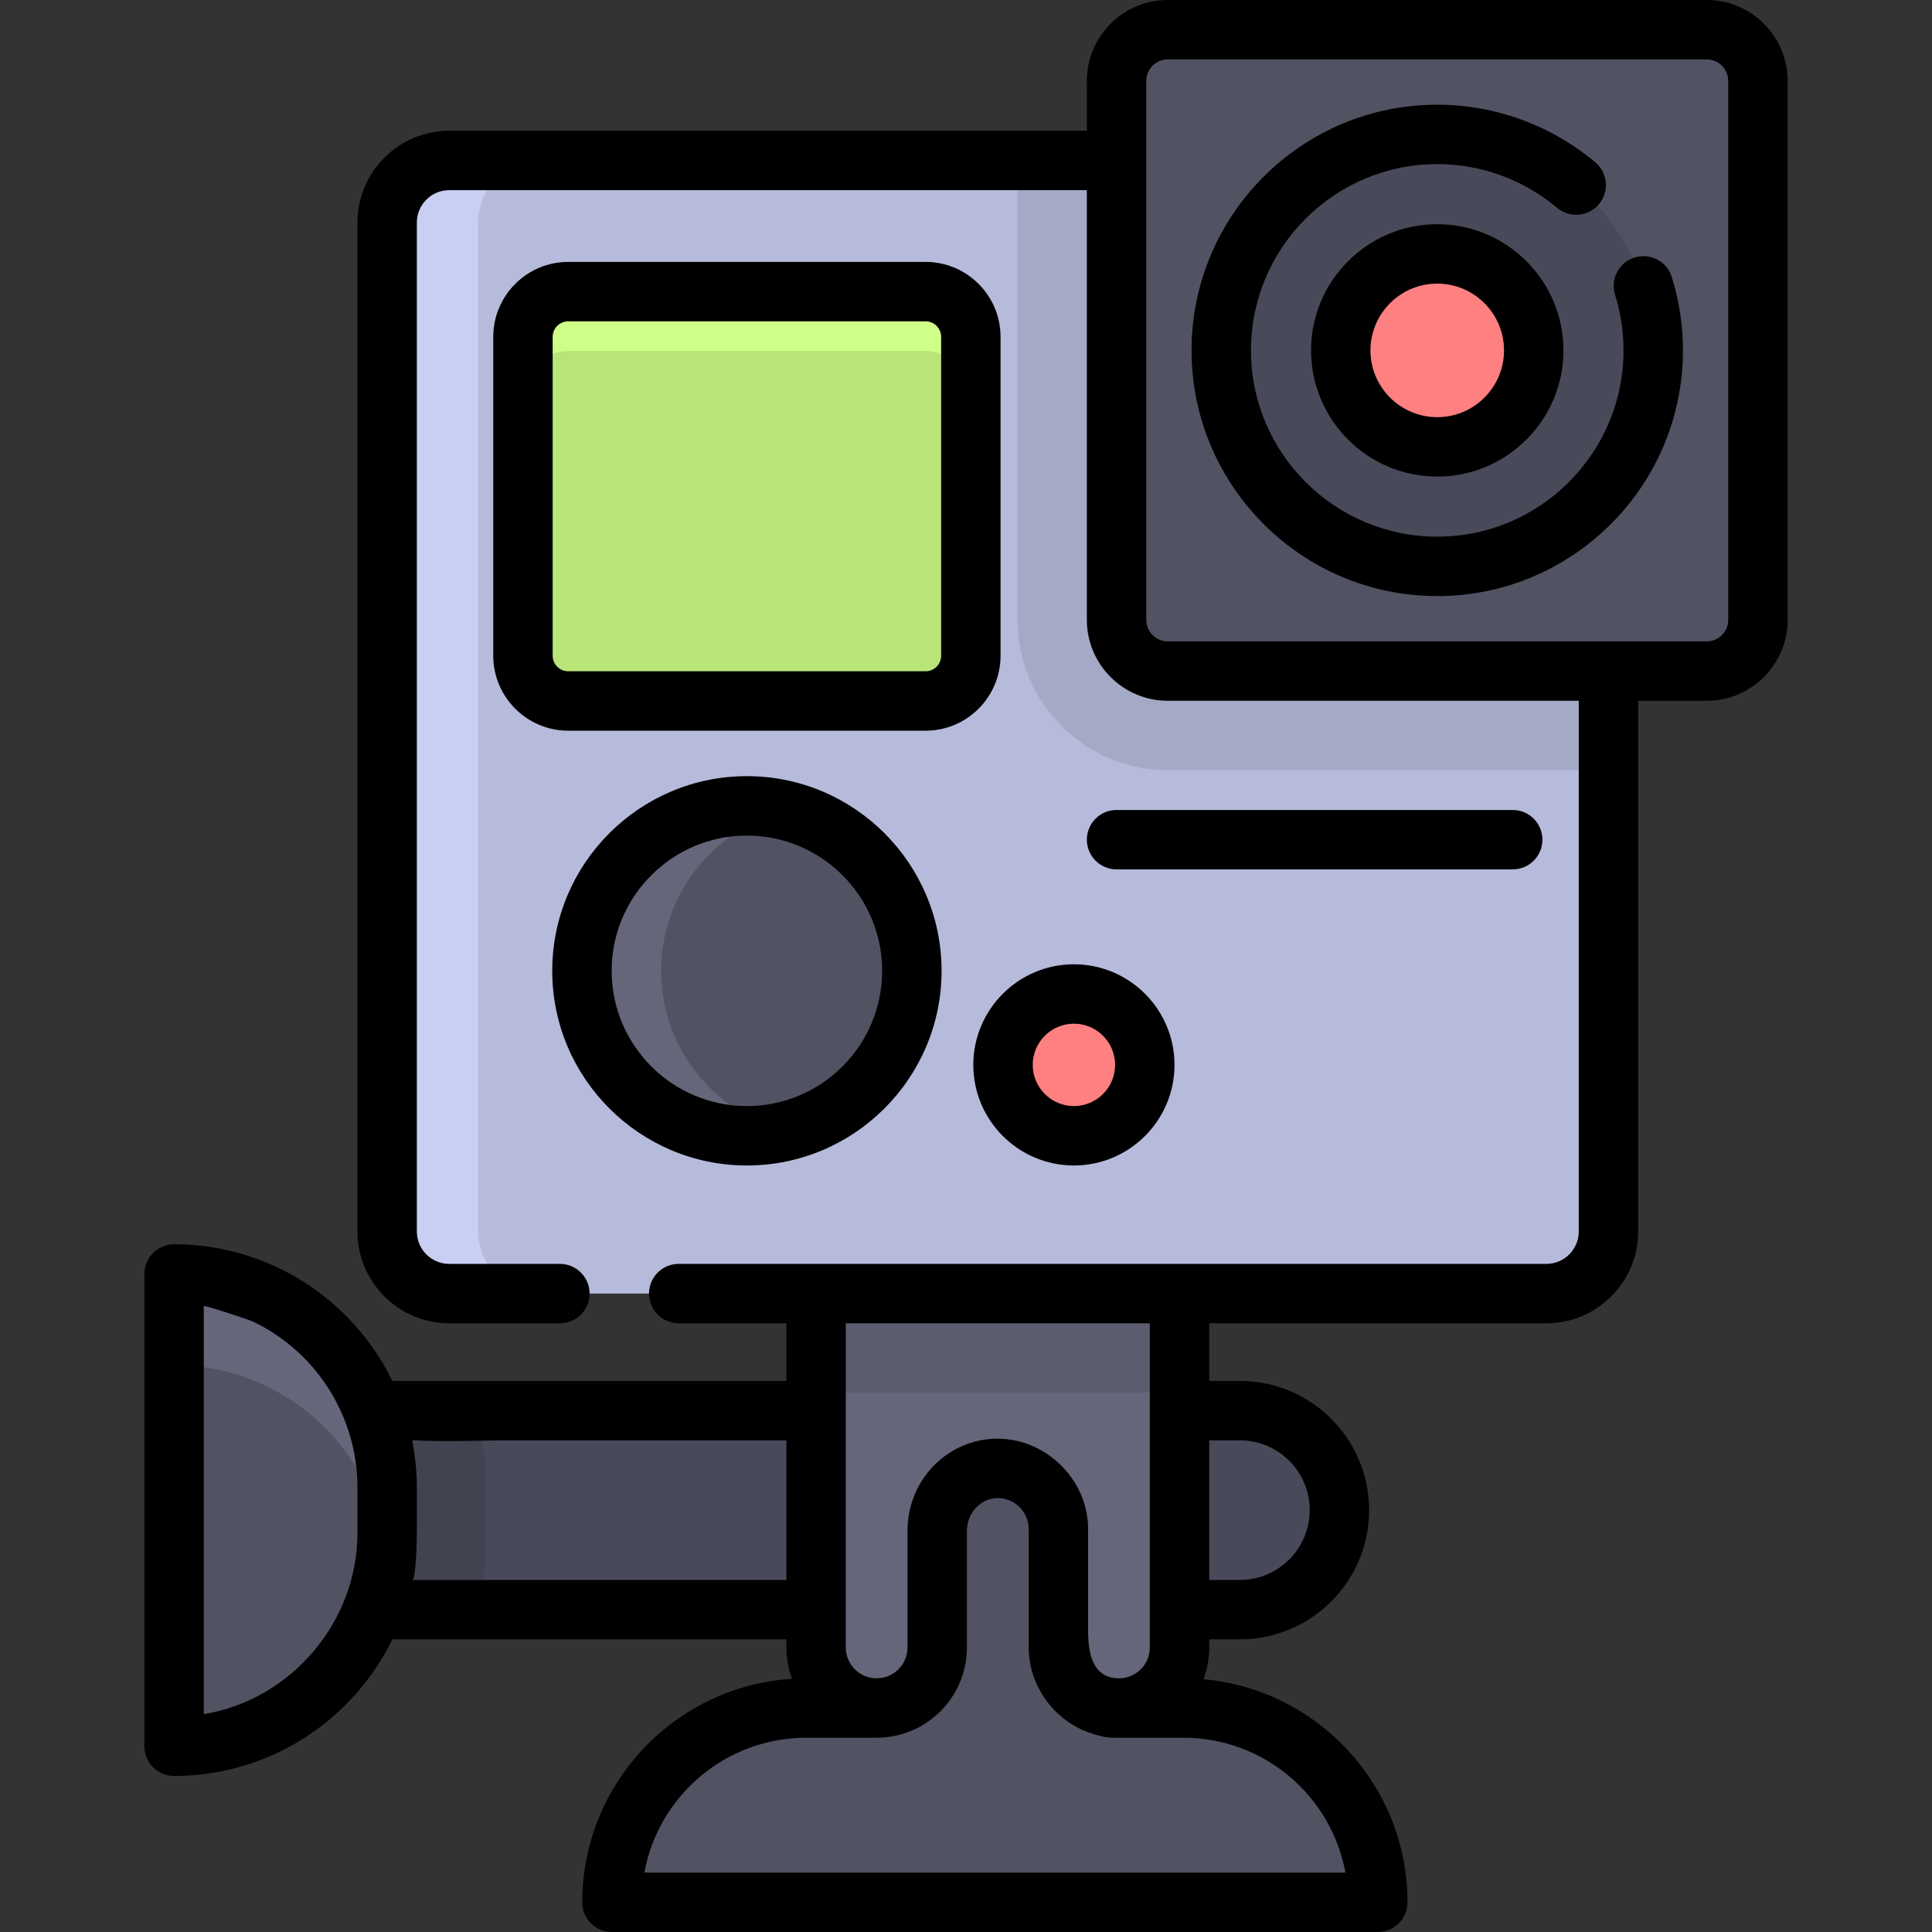 <?xml version="1.0" encoding="iso-8859-1"?>
<!-- Uploaded to: SVG Repo, www.svgrepo.com, Generator: SVG Repo Mixer Tools -->
<svg version="1.1" id="Layer_1" xmlns="http://www.w3.org/2000/svg" xmlns:xlink="http://www.w3.org/1999/xlink" 
	 viewBox="0 0 512 512" xml:space="preserve">
<rect x="0" y="0" width="512" height="512" fill="#333333" stroke="none"/>
<path style="fill:#494A59;" d="M328.592,373.831H82.184v52.739h246.408c14.563,0,26.37-11.806,26.37-26.37l0,0
	C354.961,385.637,343.155,373.831,328.592,373.831z"/>
<path style="fill:#515262;" d="M313.647,452.642h-18.661v-78.811h-62.665v78.811h-18.662c-28.434,0-51.486,23.051-51.486,51.486l0,0
	h202.958l0,0C365.133,475.692,342.082,452.642,313.647,452.642z"/>
<path style="fill:#65667A;" d="M216.272,325.627v110.966c0,8.864,7.186,16.049,16.049,16.049c8.864,0,16.049-7.186,16.049-16.049
	v-30.946c0-8.647,6.645-16.087,15.283-16.494c9.222-0.435,16.835,6.914,16.835,16.041v31.4c0,8.864,7.186,16.049,16.049,16.049l0,0
	c8.864,0,16.049-7.186,16.049-16.049V325.627H216.272z"/>
<rect x="216.272" y="325.626" style="opacity:0.1;enable-background:new    ;" width="96.317" height="43.424"/>
<path style="fill:#B6BBDB;" d="M409.805,42.52H119.055c-9.089,0-16.457,7.368-16.457,16.457v267.38
	c0,9.088,7.368,16.457,16.457,16.457h290.752c9.088,0,16.457-7.368,16.457-16.457V58.975
	C426.262,49.887,418.894,42.52,409.805,42.52z"/>
<path style="fill:#C9CFF2;" d="M126.74,326.356V58.976c0-9.089,7.368-16.457,16.457-16.457h-24.142
	c-9.089,0-16.457,7.368-16.457,16.457v267.38c0,9.088,7.368,16.456,16.457,16.456h24.142
	C134.108,342.812,126.74,335.444,126.74,326.356z"/>
<path style="opacity:0.1;enable-background:new    ;" d="M409.805,42.52H269.66v121.748c0,21.954,17.861,39.814,39.814,39.814
	h116.788V58.976C426.262,49.887,418.894,42.52,409.805,42.52z"/>
<path style="fill:#515262;" d="M452.295,7.872H309.473c-7.496,0-13.572,6.076-13.572,13.572v142.822
	c0,7.496,6.077,13.572,13.572,13.572h142.822c7.496,0,13.572-6.076,13.572-13.572V21.445
	C465.868,13.949,459.792,7.872,452.295,7.872z"/>
<circle style="fill:#494A59;" cx="380.89" cy="92.853" r="57.238"/>
<circle style="fill:#FF8080;" cx="380.89" cy="92.853" r="25.571"/>
<path style="fill:#B9E578;" d="M245.291,77.28h-94.708c-6.624,0-11.993,5.37-11.993,11.993v84.501
	c0,6.624,5.37,11.993,11.993,11.993h94.708c6.624,0,11.993-5.37,11.993-11.993V89.274C257.285,82.649,251.915,77.28,245.291,77.28z"
	/>
<path style="fill:#CFFF86;" d="M245.291,77.28h-94.708c-6.624,0-11.993,5.37-11.993,11.993v15.745
	c0-6.624,5.37-11.993,11.993-11.993h94.708c6.624,0,11.993,5.37,11.993,11.993V89.274C257.285,82.649,251.915,77.28,245.291,77.28z"
	/>
<circle style="fill:#515262;" cx="197.934" cy="257.272" r="43.716"/>
<path style="fill:#65667A;" d="M175.214,257.278c0-20.524,14.147-37.737,33.22-42.439c-3.363-0.829-6.877-1.277-10.497-1.277
	c-24.144,0-43.716,19.572-43.716,43.716s19.572,43.716,43.716,43.716c3.619,0,7.133-0.448,10.497-1.277
	C189.362,295.014,175.214,277.802,175.214,257.278z"/>
<circle style="fill:#FF8080;" cx="284.594" cy="282.201" r="18.788"/>
<path style="opacity:0.1;enable-background:new    ;" d="M82.184,426.569h44.136c1.64-6.486,2.519-13.272,2.519-20.259v-12.219
	c0-6.989-0.88-13.774-2.519-20.261H82.184V426.569z"/>
<path style="fill:#515262;" d="M46.132,337.624L46.132,337.624v125.152l0,0c31.185,0,56.466-25.281,56.466-56.466v-12.218
	C102.598,362.905,77.317,337.624,46.132,337.624z"/>
<path style="fill:#65667A;" d="M46.132,337.624L46.132,337.624v24.142l0,0c29.171,0,53.173,22.122,56.152,50.504
	c0.206-1.96,0.316-3.948,0.316-5.962v-12.218C102.598,362.905,77.317,337.624,46.132,337.624z"/>
<path d="M445.995,92.856c0-6.627-0.995-13.169-2.959-19.449c-1.296-4.149-5.713-6.461-9.863-5.164
	c-4.15,1.297-6.463,5.713-5.164,9.863c1.487,4.757,2.241,9.72,2.241,14.751c0,27.22-22.146,49.364-49.366,49.364
	s-49.364-22.145-49.364-49.364c0-27.221,22.145-49.366,49.364-49.366c11.603,0,22.88,4.114,31.756,11.582
	c3.327,2.8,8.293,2.372,11.092-0.954c2.799-3.326,2.372-8.292-0.954-11.092c-11.709-9.854-26.588-15.281-41.894-15.281
	c-35.902,0-65.109,29.209-65.109,65.11s29.208,65.109,65.109,65.109C416.786,157.966,445.995,128.759,445.995,92.856z"/>
<path d="M380.885,59.413c-18.44,0-33.443,15.003-33.443,33.443s15.003,33.443,33.443,33.443s33.443-15.002,33.443-33.443
	S399.325,59.413,380.885,59.413z M380.885,110.554c-9.759,0-17.698-7.94-17.698-17.698s7.94-17.698,17.698-17.698
	s17.698,7.94,17.698,17.698C398.583,102.615,390.644,110.554,380.885,110.554z"/>
<path d="M245.291,69.408h-94.708c-10.954,0-19.866,8.913-19.866,19.867v84.501c0,10.954,8.912,19.866,19.866,19.866h94.708
	c10.954,0,19.866-8.912,19.866-19.866V89.274C265.158,78.319,256.245,69.408,245.291,69.408z M249.413,173.774
	c0,2.273-1.848,4.121-4.121,4.121h-94.708c-2.273,0-4.121-1.848-4.121-4.121V89.274c0-2.273,1.848-4.122,4.121-4.122h94.708
	c2.273,0,4.121,1.85,4.121,4.122V173.774z"/>
<path d="M197.938,308.866c28.447,0,51.589-23.143,51.589-51.589s-23.143-51.589-51.589-51.589s-51.589,23.143-51.589,51.589
	S169.491,308.866,197.938,308.866z M197.938,221.434c19.765,0,35.844,16.08,35.844,35.844s-16.08,35.844-35.844,35.844
	s-35.844-16.08-35.844-35.844S178.172,221.434,197.938,221.434z"/>
<path d="M257.938,282.205c0,14.701,11.96,26.66,26.66,26.66s26.66-11.96,26.66-26.66c0-14.7-11.96-26.66-26.66-26.66
	C269.898,255.546,257.938,267.506,257.938,282.205z M295.514,282.205c0,6.019-4.897,10.915-10.915,10.915
	c-6.019,0-10.915-4.897-10.915-10.915c0-6.019,4.897-10.915,10.915-10.915C290.617,271.291,295.514,276.188,295.514,282.205z"/>
<path d="M400.883,230.395c4.348,0,7.872-3.525,7.872-7.872s-3.525-7.872-7.872-7.872H295.901c-4.348,0-7.872,3.525-7.872,7.872
	s3.525,7.872,7.872,7.872H400.883z"/>
<path d="M46.132,470.649c25.393,0,47.393-14.791,57.85-36.207h104.418v2.151c0,2.92,0.528,5.72,1.491,8.309
	c-30.979,1.952-55.588,27.764-55.588,59.226c0,4.348,3.525,7.872,7.872,7.872h202.958c4.348,0,7.872-3.525,7.872-7.872
	c0-30.95-23.815-56.43-54.081-59.111c0.99-2.622,1.536-5.46,1.536-8.425v-2.151h8.132c18.881,0,34.242-15.361,34.242-34.241
	c0-18.881-15.361-34.242-34.242-34.242h-8.132v-15.275h89.345c13.415,0,24.329-10.913,24.329-24.329V185.712h18.161
	c11.825,0,21.446-9.62,21.446-21.446V21.446C473.741,9.62,464.121,0,452.295,0H309.473c-11.825,0-21.446,9.62-21.446,21.446v13.203
	H119.053c-13.415,0-24.328,10.913-24.328,24.329v267.379c0,13.415,10.913,24.329,24.328,24.329h29.323
	c4.348,0,7.872-3.525,7.872-7.872s-3.525-7.872-7.872-7.872h-29.323c-4.733,0-8.583-3.85-8.583-8.584V58.976
	c0-4.733,3.85-8.584,8.583-8.584h168.974v113.874c0,11.825,9.62,21.446,21.446,21.446h108.916v140.643
	c0,4.733-3.85,8.584-8.584,8.584h-97.217h-96.316h-36.405c-4.348,0-7.872,3.525-7.872,7.872s3.525,7.872,7.872,7.872h28.533v15.275
	H103.981c-10.457-21.416-32.457-36.207-57.85-36.207c-4.348,0-7.872,3.525-7.872,7.872v125.151
	C38.259,467.124,41.784,470.649,46.132,470.649z M309.473,169.967c-3.144,0-5.701-2.557-5.701-5.701V42.52V21.446
	c0-3.144,2.557-5.701,5.701-5.701h142.822c3.144,0,5.701,2.557,5.701,5.701v142.822c0,3.144-2.557,5.701-5.701,5.701h-26.034
	H309.473V169.967z M320.46,381.704h8.132c10.2,0,18.497,8.298,18.497,18.497c0,10.198-8.298,18.496-18.497,18.496h-8.132V381.704z
	 M224.144,426.569v-52.738v-23.147h80.571v23.147v52.738v10.023c0,4.508-3.667,8.177-8.177,8.177c-7.249,0-8.178-7.104-8.178-12.732
	c0-4.812,0-9.623,0-14.435c0-4.137,0-8.272,0-12.409c0-13.389-11.732-24.533-25.078-23.904
	c-12.776,0.603-22.785,11.302-22.785,24.358v30.945c0,4.508-3.669,8.177-8.177,8.177c-4.509,0-8.178-3.669-8.178-8.177v-10.023
	H224.144z M232.321,460.514c13.19,0,23.922-10.732,23.922-23.922v-30.945c0-4.557,3.49-8.429,7.781-8.63
	c4.679-0.22,8.593,3.528,8.593,8.177c0,0,0,31.395,0,31.4c0,10.36,7.004,19.777,16.87,22.855c1.695,0.529,3.711,1.066,5.499,1.066
	h18.662c21.361,0,39.185,15.437,42.902,35.741H170.76c3.717-20.304,21.54-35.741,42.902-35.741h18.66V460.514z M110.461,393.703
	c-0.024-4.037-0.489-8.055-1.193-12.027c8.746,0.483,17.739,0.026,26.526,0.026c16.103,0,32.206,0,48.308,0
	c1.354,0,24.298,0,24.298,0v36.993c0,0-99.126,0-99.127,0c0.979-0.008,1.199-11.034,1.199-12.387V394.09
	C110.47,393.962,110.462,393.833,110.461,393.703z M54.004,346.134c0-0.371,11.991,3.595,13.051,4.103
	c4.154,1.99,8.018,4.575,11.45,7.647c10.226,9.155,16.22,22.477,16.22,36.207c0,0,0,12.217,0,12.218
	c0,23.48-17.556,44.167-40.722,47.957C54.004,454.267,54.004,346.143,54.004,346.134z"/>
</svg>